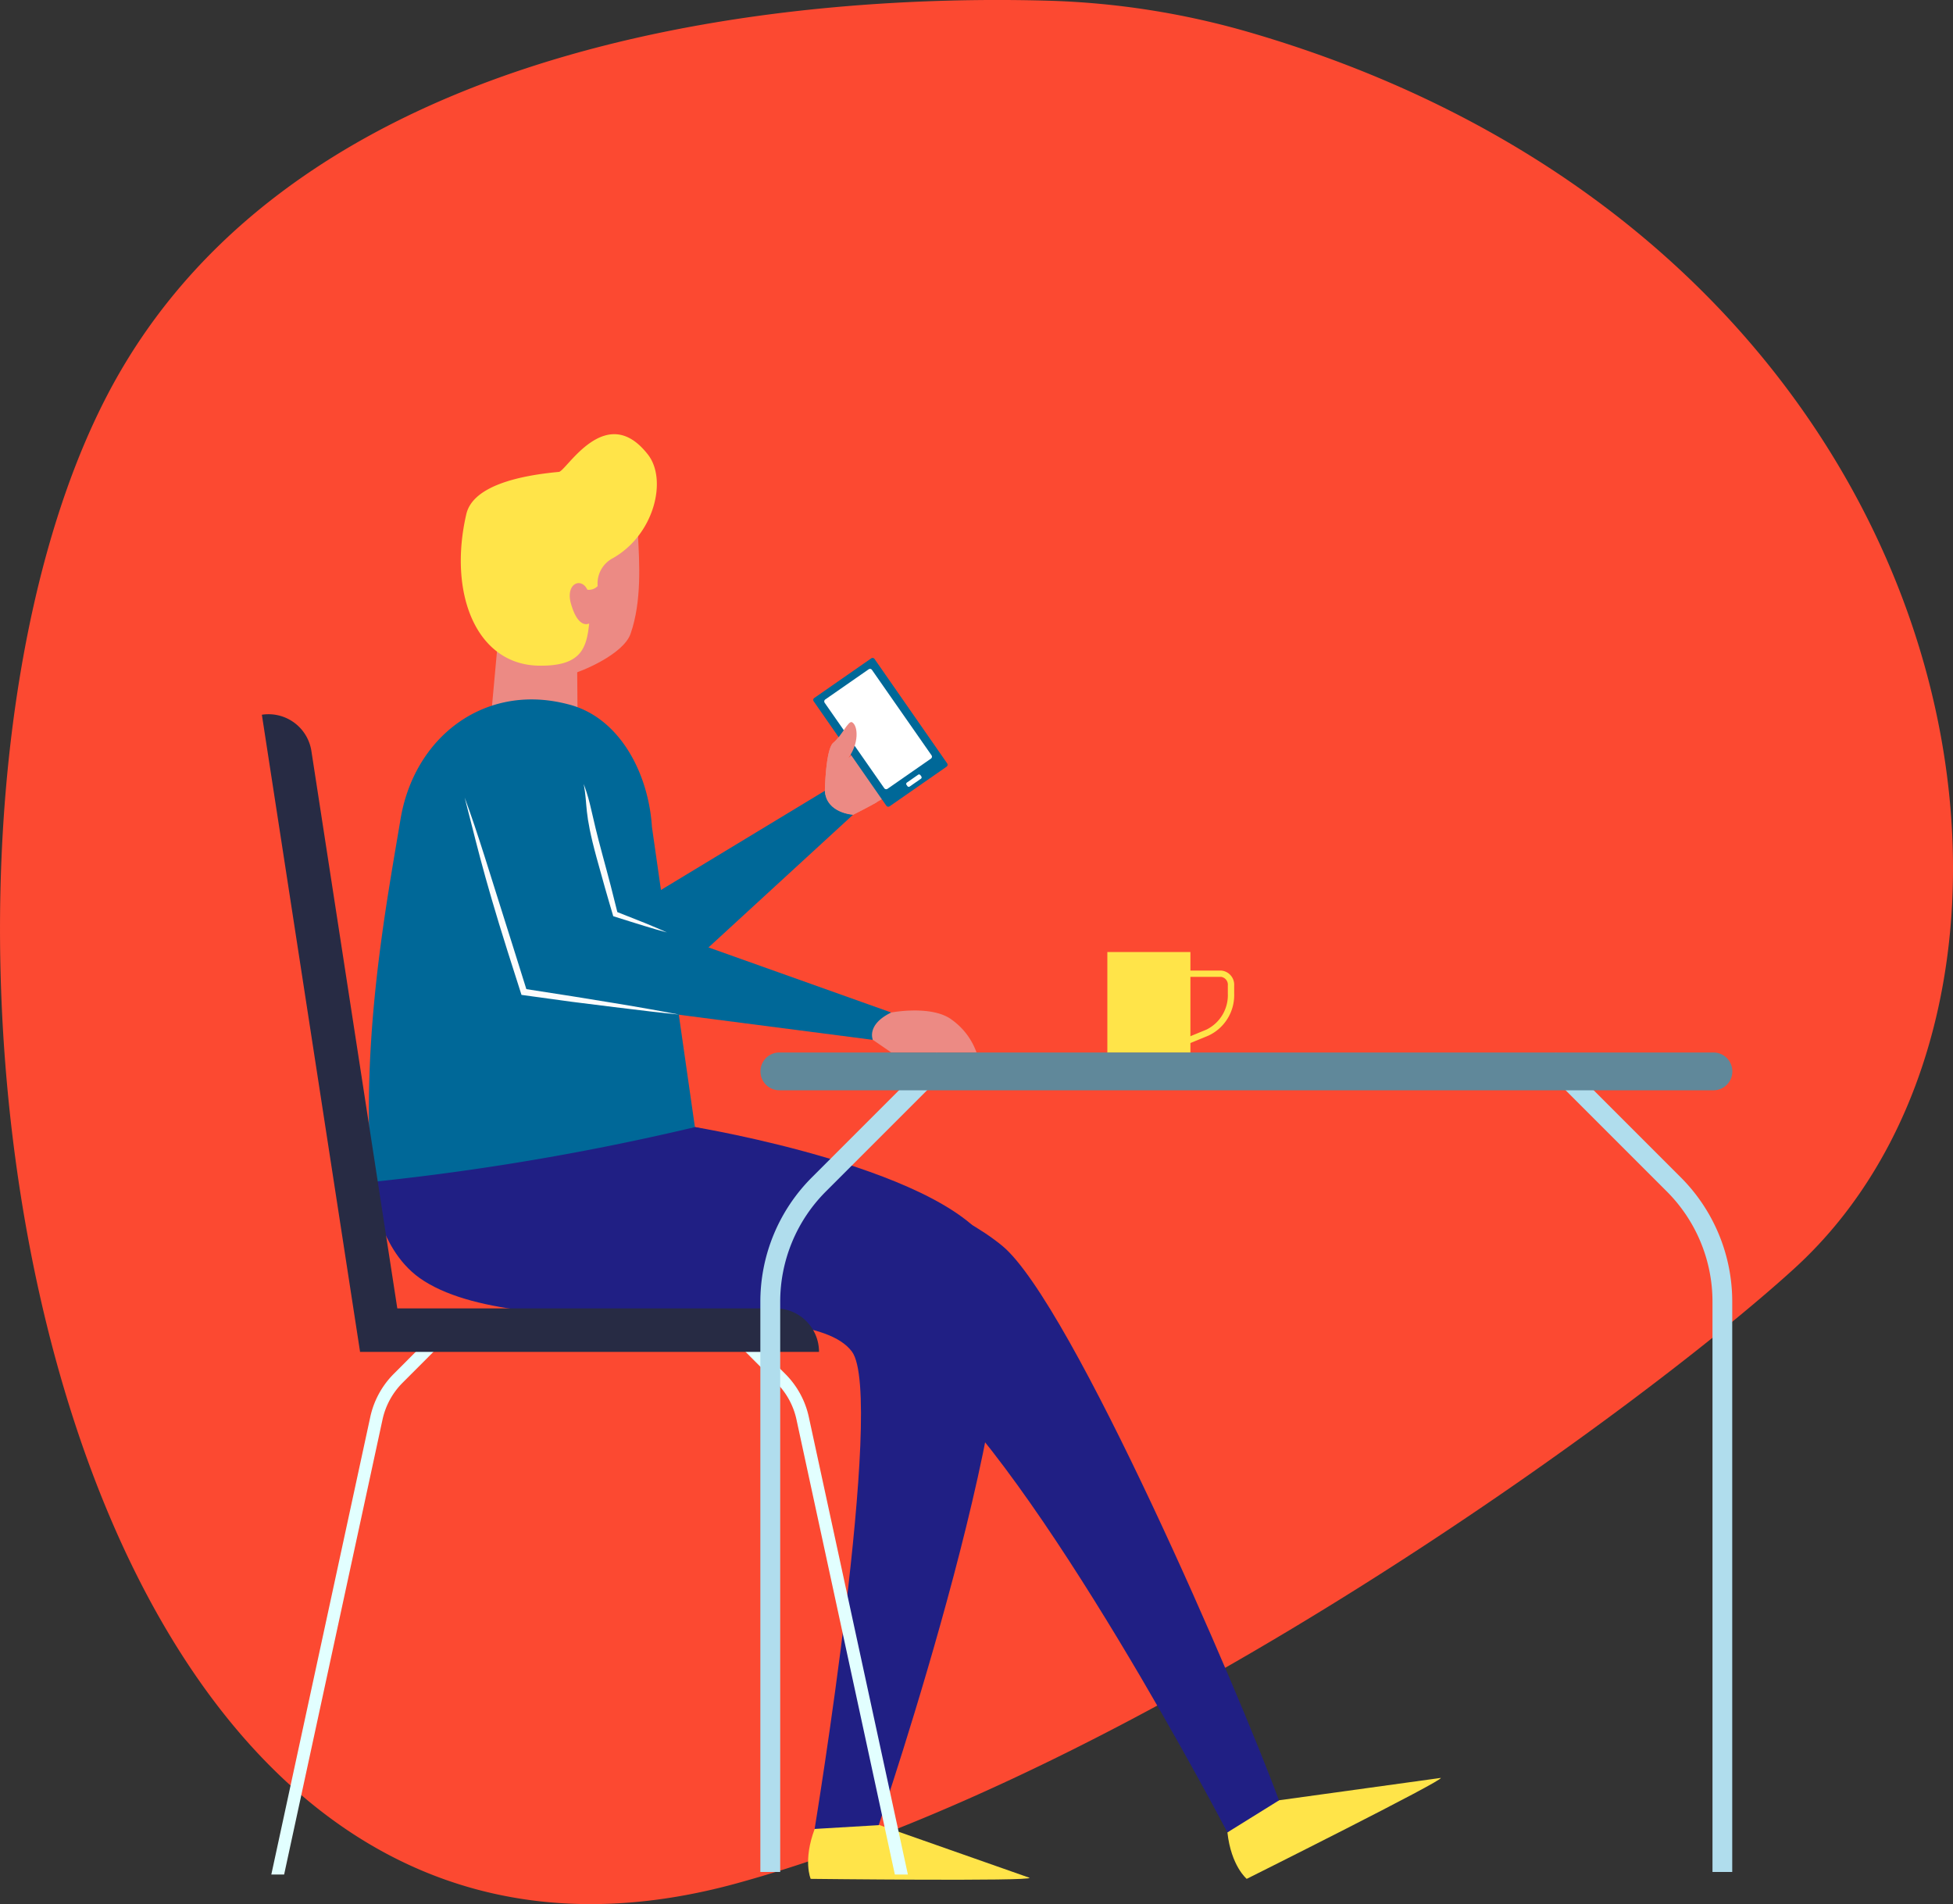 <svg id="Calque_1" data-name="Calque 1" xmlns="http://www.w3.org/2000/svg" viewBox="0 0 365.89 356.69"><rect x="0" y="0" width="365.89" height="356.69" fill="#333333" stroke="none"/><title>img1</title><path id="Tracé_9561" data-name="Tracé 9561" d="M404.73,313.29c-28.68,26.2-121.81,94.23-198.13,115.24-131.83,36.3-164.73-189-118.06-278.7C124.91,79.93,223,74.76,264.49,75.88a150.6,150.6,0,0,1,38.3,6C439.09,121.71,462.72,260.32,404.73,313.29Z" transform="translate(-68.47 -75.76)" style="fill:#fc4931"/><path d="M308.08,413c-4.25,1.34-9.66,6-9.66,6,.7,6.34,3.62,8.72,3.62,8.72s37.25-18.61,36.35-18.91Z" transform="translate(-68.47 -75.76)" style="fill:#ffe449"/><path d="M159.6,219.42l2.21-24.19,14.77,3.2.17,20.63-.92,2.54a8,8,0,0,1-14.5,1.07Z" transform="translate(-68.47 -75.76)" style="fill:#ec8a84"/><path d="M198.66,286.89s42.06,9.37,57.62,22.28c13,10.79,44.5,83.91,51.8,103.85l-9.66,6S263,351.1,240.6,332.68c-25.12-20.62-68-30-102.52-35.52Z" transform="translate(-68.47 -75.76)" style="fill:#201f84"/><path d="M232.47,417.37c-4.39-.76-11.35.94-11.35.94-2.27,6-.77,9.41-.77,9.41s41.64.48,41-.2Z" transform="translate(-68.47 -75.76)" style="fill:#ffe449"/><path d="M138.09,297.17s.78,12.12,9,18c18.66,13.18,72.36,2.06,81,13.8,6.28,8.55-7,89.4-7,89.4l12-.71S263.27,329,254.77,310.46c-7.14-15.52-56.11-23.57-56.11-23.57Z" transform="translate(-68.47 -75.76)" style="fill:#201f84"/><path d="M190.61,230.68l8.05,56.22a474.66,474.66,0,0,1-60.57,10.28c-2.1-26.57,2.71-51.74,5.4-67.86C146,214,158.9,204,174,207.47c.41.09.82.2,1.21.3C184.73,210.34,190,220.83,190.61,230.68Z" transform="translate(-68.47 -75.76)" style="fill:#006898"/><path d="M188,176.13c.24,4.88.75,12.19-1.39,18.34-1.37,3.93-9.4,7.14-10.91,7.52-3.1.78-5.71-10.59-5.17-18.35S188,176.13,188,176.13Z" transform="translate(-68.47 -75.76)" style="fill:#ec8a84"/><polygon points="108.29 187.64 163.5 194.79 166.97 189.67 115.29 171.26 108.29 187.64" style="fill:#006898"/><polygon points="117.87 191.13 159.85 152.59 154.54 148.13 109.36 175.47 117.87 191.13" style="fill:#006898"/><path d="M189.88,160.94c-7.9-10.19-15.32,3.09-16.7,3.22-7.38.68-16.12,2.59-17.35,7.92-3.43,14.85,1.86,28.24,13.67,28.38,7.83.1,8.86-3.23,9.35-7.91,0,0-2,1.2-3.39-3.63-1.13-3.82,1.89-5.13,3.05-2.69a2.29,2.29,0,0,0,1.93-.68,5.35,5.35,0,0,1,2.63-5.11C191,176.13,193.56,165.69,189.88,160.94Z" transform="translate(-68.47 -75.76)" style="fill:#ffe449"/><path d="M121.7,426.91h-2.4l18.54-85.71a16.34,16.34,0,0,1,4.41-8.09l6.65-6.66,1.66,1.66-6.65,6.66a13.93,13.93,0,0,0-3.78,6.93Z" transform="translate(-68.47 -75.76)" style="fill:#e2ffff"/><path d="M236.12,426.91l-18.43-85.22a13.87,13.87,0,0,0-3.78-6.92l-6.65-6.66,1.66-1.66,6.65,6.66A16.26,16.26,0,0,1,220,341.2l18.56,85.71h-2.42Z" transform="translate(-68.47 -75.76)" style="fill:#e2ffff"/><path d="M177.83,222.62c.78,4.23,0,5,2.41,13.81.54,1.95,1.07,3.84,1.57,5.64s1.07,3.66,1.55,5.32l3.18,1,2.64.82c1.65.5,3.08.92,4.24,1.22-1.09-.5-2.46-1.08-4.06-1.74l-5.23-2.07c-.38-1.52-.8-3.16-1.23-4.89s-1-3.7-1.51-5.65C179,227.28,179.31,226.66,177.83,222.62Z" transform="translate(-68.47 -75.76)" style="fill:#fcfcfc"/><path d="M155.52,225.15c1.91,7.25,3.24,13.62,8.07,28.89.89,2.8,1.77,5.54,2.58,8.09l9.31,1.28,8,1c4.95.62,9.11,1.1,12.18,1.4-3-.59-7.15-1.33-12.08-2.14l-7.94-1.29-8.56-1.33c-.73-2.33-1.51-4.84-2.32-7.4C159.92,238.4,158.12,232.19,155.52,225.15Z" transform="translate(-68.47 -75.76)" style="fill:#fcfcfc"/><path d="M227.41,217.72a24.9,24.9,0,0,0,6.65-7.38c.8-.76,5.67,4,5.58,7.74-.3,1.92-3.38,5.72-4.65,6.59-1.86,1.28-6.67,3.68-6.67,3.68s-5-.26-5.31-4.46c0,0,.13-7.77,1.57-9,1.62-1.34,2.83-4.28,3.53-3.87C229.26,211.73,229.41,215.07,227.41,217.72Z" transform="translate(-68.47 -75.76)" style="fill:#ec8a84"/><path d="M235.44,265.43s7.77-1.5,11.49,1.46a12.79,12.79,0,0,1,4.48,6h-16L232,270.55S230.71,267.72,235.44,265.43Z" transform="translate(-68.47 -75.76)" style="fill:#ec8a84"/><path d="M142.9,320.83,126.81,216.45a8.13,8.13,0,0,0-9.28-6.8h0l18.38,119.23V329h86a8.14,8.14,0,0,0-8.14-8.14H142.9Z" transform="translate(-68.47 -75.76)" style="fill:#272b44"/><path d="M245.81,219.38l-10.67,7.42a.45.45,0,0,1-.62-.11l-13.61-19.56a.45.45,0,0,1,.11-.62l10.67-7.42a.45.45,0,0,1,.62.11l13.61,19.56A.45.45,0,0,1,245.81,219.38Z" transform="translate(-68.47 -75.76)" style="fill:#006898"/><path d="M242.88,217.87l-8.13,5.65a.45.45,0,0,1-.62-.11l-11.16-16a.45.45,0,0,1,.11-.62l8.13-5.65a.45.45,0,0,1,.62.11l11.16,16A.45.45,0,0,1,242.88,217.87Z" transform="translate(-68.47 -75.76)" style="fill:#fff"/><path d="M241,221.64l-2.1,1.46a.31.31,0,0,1-.43-.08l-.17-.24a.31.31,0,0,1,.08-.43l2.1-1.46a.31.31,0,0,1,.43.08l.17.24A.31.31,0,0,1,241,221.64Z" transform="translate(-68.47 -75.76)" style="fill:#fff"/><path d="M227.41,217.72c2-2.64,1.85-6,.7-6.66-.7-.41-1.91,2.52-3.53,3.87-1.44,1.19-1.57,9-1.57,9,.28,4.21,5.31,4.46,5.31,4.46s2.24-1.12,4.25-2.24c.94-.52-1.52-1.25-.93-1.65Z" transform="translate(-68.47 -75.76)" style="fill:#ec8a84"/><rect x="207.46" y="178.34" width="15.56" height="18.84" style="fill:#ffe449"/><path d="M393,426.43H389.3V319.69a29.2,29.2,0,0,0-8.62-20.8l-23.32-23.32,2.63-2.63,23.32,23.32A32.92,32.92,0,0,1,393,319.69Z" transform="translate(-68.47 -75.76)" style="fill:#b0dded"/><path d="M210.92,426.43h3.72V319.69a29.2,29.2,0,0,1,8.62-20.8l23.32-23.32-2.63-2.63-23.32,23.32a32.92,32.92,0,0,0-9.71,23.43V426.43Z" transform="translate(-68.47 -75.76)" style="fill:#b0dded"/><path d="M389.48,280h-175a3.54,3.54,0,0,1-3.54-3.54h0a3.54,3.54,0,0,1,3.54-3.54h175a3.54,3.54,0,0,1,3.54,3.54h0A3.53,3.53,0,0,1,389.48,280Z" transform="translate(-68.47 -75.76)" style="fill:#60889a"/><path id="Tracé_9618" data-name="Tracé 9618" d="M290.29,271.64l-.45-1.09,4.66-1.92a7.18,7.18,0,0,0,4-6.75v-1.51a1.48,1.48,0,0,0-1.29-1.62h-8v-1.18h8a2.66,2.66,0,0,1,2.48,2.81v1.51a8.36,8.36,0,0,1-4.78,7.85Z" transform="translate(-68.47 -75.76)" style="fill:#ffe449"/></svg>